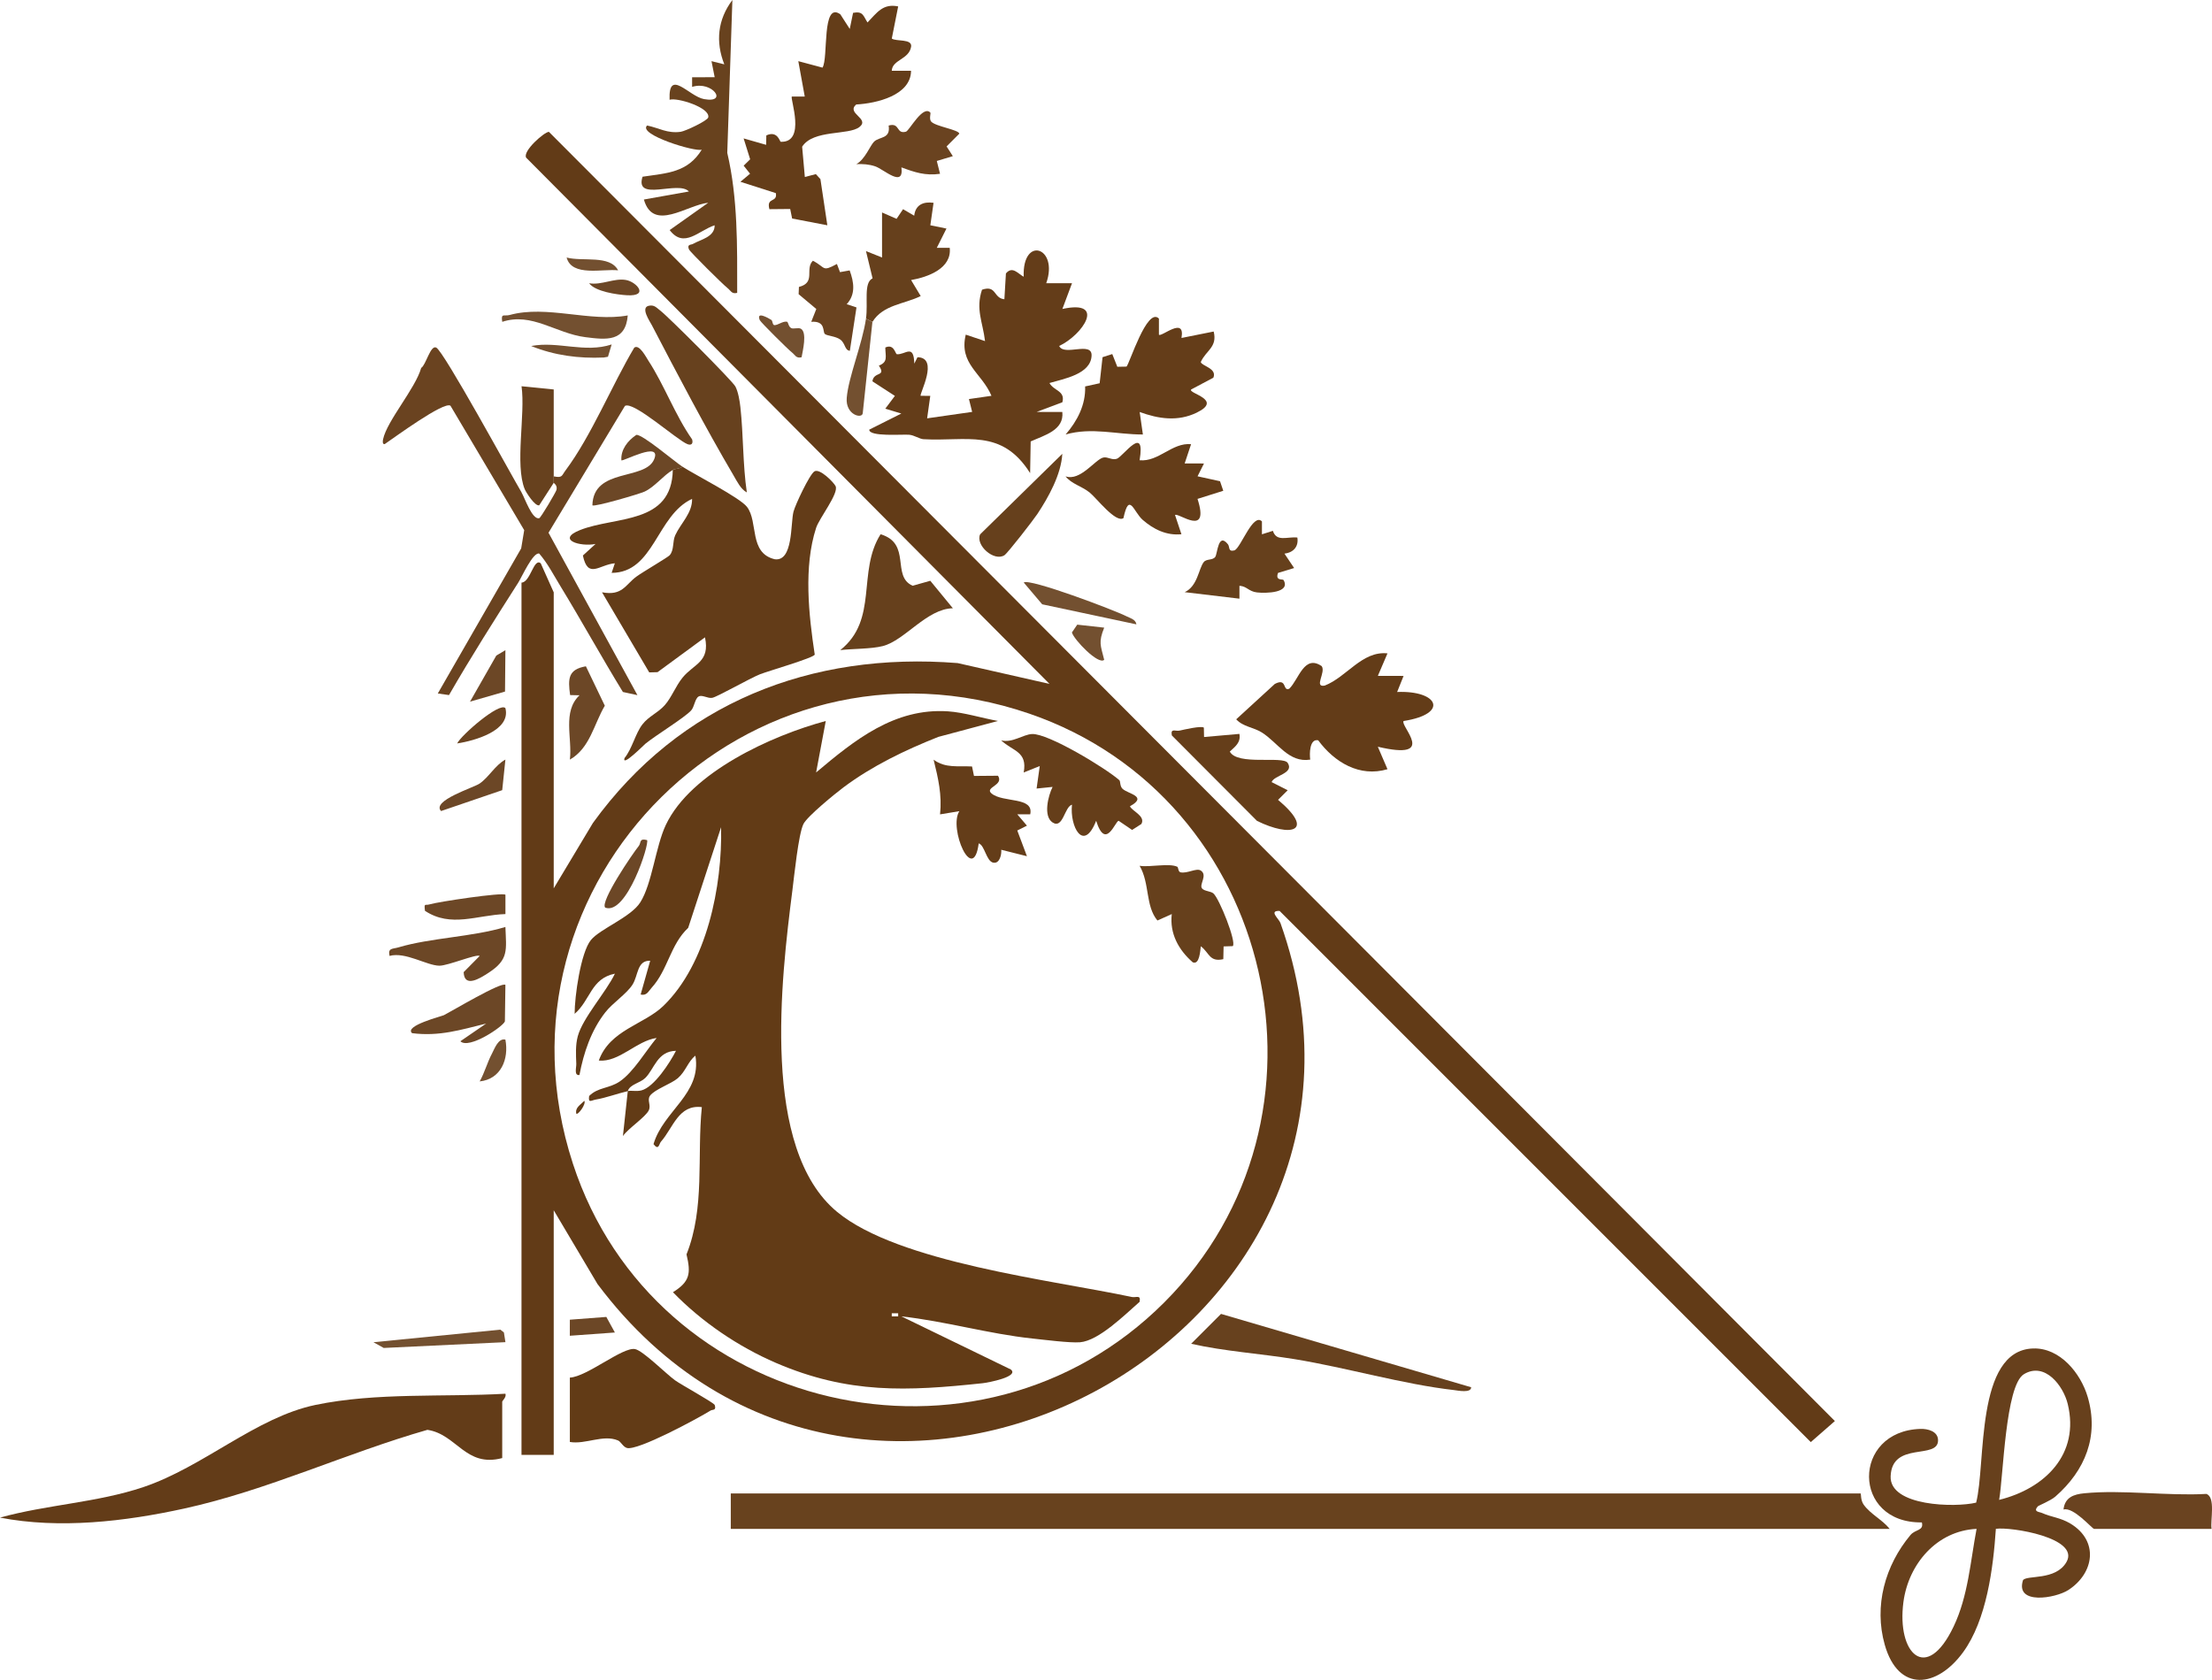 <?xml version="1.0" encoding="UTF-8"?>
<svg data-bbox="0 0 687.143 521.915" viewBox="0 0 687.14 521.93" xmlns="http://www.w3.org/2000/svg" data-type="ugc">
    <g>
        <path d="M172.01 184v91.99l12.18-20.31c26.93-37.24 67.7-53.29 113.3-49.67l28.53 6.47L163.45 48.99c-1.18-2.04 5.68-8.03 7.06-8.03L569.99 441.5l-7.48 6.54L397.5 283.01c-3.49-.14-.2 2.45.26 3.75 45.65 128.48-129.41 222.65-212.16 112.16l-13.59-22.91v76H162v-271c2.82-.12 3.79-7.82 5.98-5.99l4.02 8.99Zm189.65 220.65c57.24-57.25 34.63-156.66-41.88-182.92-87.15-29.92-170.35 52.34-141.81 139.81 25.32 77.57 125.83 100.97 183.68 43.12Z" fill="#623b17"/>
        <path d="M578.01 464c.13.12-.06 2.11.95 3.51 2.14 2.96 5.81 4.67 8.05 7.49h-360v-11z" fill="#68421e"/>
        <path d="M212.01 145c4.03 2.59 17.82 9.61 20.03 12.47 3.6 4.67.51 14.34 8.63 16.28 5.76.77 4.88-11.07 5.82-14.77.55-2.14 4.96-11.53 6.49-12.52 1.64-1.06 5.98 3.36 6.58 4.56 1.1 2.22-5.05 9.93-6.04 12.98-3.93 12.08-2.3 27.02-.43 39.36-.2 1.01-14.59 5.15-17.07 6.15-3.13 1.26-13.16 6.97-14.75 7.29-1.43.28-3.16-1.07-4.28-.39s-1.3 3.23-2.28 4.3c-2.06 2.27-10.85 7.63-14.18 10.32-.44.35-7.48 7.47-6.52 4.48 2.39-2.94 3.33-7.57 5.55-10.45 1.97-2.56 4.88-3.62 6.98-6.02s3.33-5.85 5.49-8.51c3.51-4.32 8.61-4.81 6.97-12.52l-14.74 10.82-2.58.07-14.67-24.89c6.33 1.2 7.27-2.36 10.66-4.85 1.96-1.44 9.77-5.99 10.35-6.65 1.46-1.65.83-4.25 1.75-6.25 1.73-3.74 5.32-6.86 5.22-11.27-11.03 5.09-11.78 22.94-24.99 22.99l1-2.98c-4.84.42-8.35 5.03-9.93-2.41L185 169c-4.78.95-12.32-1.34-4.81-4.32 11.06-4.38 28.51-1.63 28.81-18.69.68-.39 2.2-.32 3-1Z" fill="#633c18"/>
        <path d="M633.02 468.01c-1.52 1.75.47 1.66 1.39 2.08 2.82 1.27 5.65 1.4 8.74 3.26 8.92 5.37 7.43 15.41-.64 20.65-3.98 2.58-16.57 4.72-14.08-3.06 1.21-1.68 10.13.21 13.49-5.62 4.35-7.53-17.26-11.02-21.92-10.34-.82 12.19-2.86 28.3-10.17 38.33-8.06 11.08-20.12 12.63-24.35-2.31-3.42-12.08.1-24.63 7.98-34.08 1.55-1.86 4.21-1.26 3.55-3.93-21.82.29-21.79-28.39-.44-29.05 2.22-.07 5.47.7 5.47 3.55 0 6.13-14.29.16-14.73 11.15-.38 9.38 20.08 9.78 26.56 8.21 3.12-12.03-.38-47.3 17.68-47.9 8.37-.28 14.81 7.71 16.97 15.04 3.58 12.2-.78 22.87-10.03 30.97-1.47 1.29-5.26 2.81-5.47 3.05m-12-2.02c14.22-3.51 25.11-14.18 21.3-29.81-1.39-5.69-7.13-13.16-13.62-9.23-5.77 3.49-6.39 32.02-7.69 39.05Zm-7.01 9.01c-12.36.58-21.17 10.92-22.73 22.75-2.12 16.01 7.15 25.32 15.59 7.6 4.53-9.5 5.2-20.16 7.14-30.35" fill="#67401c"/>
        <path d="M156.01 453c-11.41 3.03-14.11-7.41-23.24-8.77-25.44 7.29-49.65 18.78-75.57 24.46-18.4 4.03-38.69 6.39-57.2 2.81 14.57-4.05 30.18-4.65 44.53-9.48 18.69-6.29 35.04-21.7 53.47-25.53 18.91-3.93 39.74-2.38 59.01-3.48.38 1.08-1 2.18-1 2.49z" fill="#633c18"/>
        <path d="M325.02 87.99h7.99l-2.99 8c13.72-2.99 6.39 8.01-.99 11.5 1.46 3.29 10.25-1.59 10.06 3-.23 5.76-8.59 7.19-13.08 8.51 1.31 2.44 4.99 2.4 4 5.98l-8 3 7.99.02c.61 5.69-5.61 7.23-9.83 9.15l-.17 9.84c-8.9-14.08-19.83-9.75-33.14-10.54-1.25-.07-2.83-1.24-4.44-1.38-2.11-.18-12.42.7-12.4-1.58l9.97-5.01-4.99-1.5 2.99-3.98-6.99-4.53c.44-3.19 4.42-1.28 2.01-4.88 2.9-1.14 2.04-2.75 2-5.62 2.72-1.28 3.1 2.03 3.6 2.08 2.63.23 5.23-3.42 5.41 2.92l.99-1.99c6.83.12.48 11.51.99 11.99l2.98.02-.98 6.98 13.99-2-1-3.99 7-1.01c-3.02-7.15-10.17-9.89-7.99-19l5.99 2c-.69-5.88-2.98-9.87-.94-15.96 4.57-1.55 3.47 2.62 6.95 2.96l.48-8.02c2.01-2.41 3.72.06 5.52 1.03-.47-12.89 10.96-9.23 7.01 1.99Z" fill="#643d19"/>
        <path d="M162.01 153c1.03 1.74 3.29 8.53 5.49 8 .5-.12 5.21-8.13 5.37-8.8.36-1.5-.86-2.08-.86-2.2v-2c2.74.55 2.44-.21 3.65-1.83 8.03-10.74 14.4-26.46 21.37-38.17 1.58-1.16 3.67 2.97 4.4 4.08 4.9 7.5 8.32 16.97 13.57 24.43.38 1.29-.2 1.97-1.47 1.47-3.29-1.3-16.69-13.44-19.4-11.87l-23.74 39.4 27.62 50.46-4.51-.98c-6.67-10.88-12.85-22.13-19.49-33.01-2.07-3.39-3.89-6.96-6.51-10-1.94-.48-5.35 7.2-6.49 9-7.35 11.53-14.7 23.1-21.53 34.97l-3.48-.5 25.9-45.07.94-5.67-22.91-38.66c-2.02-1.45-17.59 10.01-20.42 11.92-.76.14-.63-.95-.51-1.51 1.22-5.74 10.04-15.75 11.84-22.16 1.47-.86 2.85-7.17 4.66-6.32 2.36 1.11 23.11 39.24 26.51 44.99Z" fill="#6a4320"/>
        <path d="m279.01 2-1.98 9.97c1.25.99 6.41-.02 6 2.54-.64 3.99-5.85 3.99-6.01 7.48h5.99c-.06 7.64-10.71 10.13-17.03 10.47-3.22 2.77 4.35 4.36 1 7s-14.34.71-17.8 6.12l.84 9.41 3.42-.9 1.42 1.56 2.15 14.34-10.94-2.1-.6-2.96-6.46.06c-1.03-3.86 2.57-1.9 2-4.99l-11-3.52 2.99-2.51-1.99-2.5 2.02-1.98L231 43l6.99 2 .06-2.93c3.49-1.61 4.19 1.97 4.47 1.98 8 .33 2.85-13.49 3.46-14.05h4.01l-2-11 7.51 2.01c1.89-2.87-.32-20.75 5.54-16.57l2.93 4.55 1.03-5c3.11-.6 3.15.9 4.48 2.99 2.9-2.98 4.74-5.97 9.5-4.99Z" fill="#643d19"/>
        <path d="m431.01 203-2.99 6.98 7.99.02-2 4.99c12.76-.53 16.26 6.78 2 9.02-1.15 1.57 10.84 12.45-8 7.99l3 6.98c-8.68 2.58-16.48-2.16-21.52-8.98-2.74-.58-2.72 4.3-2.48 6-6.71 1.07-10.04-5.31-15.06-8.45-2.61-1.63-5.79-1.74-7.93-4.07l11.99-10.99c3.9-2.04 2.35 2.41 4.49 1.49 3.01-2.97 4.62-10.74 10.07-7.03 1.39 1.91-2.55 6.72.95 6.05 6.86-2.67 11.58-10.82 19.48-10.01Z" fill="#633c18"/>
        <path d="M229 90.99c-1.73.45-2-.72-3-1.49-1.39-1.07-11.66-11.24-11.98-12.02-.69-1.67.65-1.35 1.26-1.71 2.37-1.37 6.77-2.13 6.72-5.78-4.94 1.6-9.52 7.35-13.97 1.49l11.98-8.49c-6.56.64-17.1 9.2-19.99-1l13.99-2.5c-3.3-3.53-16.91 3.4-14.41-4.59 7.65-1.13 14.03-1.27 18.41-8.42-1.8.86-20.03-4.68-16.99-7.49 3.77.78 6.27 2.53 10.41 1.96 1.49-.21 8.33-3.43 8.58-4.47.71-3.03-9.62-6.27-12.01-5.49-.4-9.95 6.01-1.03 10.72-.2 7.62 1.36 2.55-5.8-3.72-3.8V24l7.01-.01-.99-4.99 3.98.99c-2.76-7.02-2.07-13.89 2.51-19.99l-1.59 47.49c3.31 14.12 3.09 28.97 3.08 43.5" fill="#68421e"/>
        <path d="M360.01 99v4.99c.75.84 8.24-5.9 7.01 1.01l10-2c1.22 4.88-2.4 5.86-4.01 9.48.31 1.25 5.14 1.94 3.91 4.86l-6.9 3.67c-.99 1.24 10.09 3.14 1.71 7.2-5.87 2.84-11.86 1.93-17.7-.21l1 6.99c-8.16.03-15.84-2.33-24 0 3.61-4.17 6.27-9.23 6.06-14.93l4.51-.99.9-8.1 3.02-.97 1.57 3.95 2.84-.05c.84-.54 6.41-18.76 10.1-14.9Z" fill="#643d19"/>
        <path d="M177.01 428c5.31-.24 16.42-9.59 20.26-8.86 2.46.47 9.62 7.67 12.41 9.69 1.89 1.37 12.12 6.99 12.34 7.68.58 1.82-.66 1.34-1.29 1.73-3.98 2.46-22.66 12.57-25.99 11.62-1.19-.34-1.88-1.96-2.75-2.33-4.6-1.96-10.06 1.3-14.97.47v-20Z" fill="#623b16"/>
        <path d="M354.01 142.99c5.94.56 10.04-5.54 15.99-4.99l-1.99 5.98 5.99.02-1.99 3.98 6.98 1.53 1.01 2.97-8 2.52c3.9 12.14-5.94 4.17-6.99 5l1.99 5.98c-4.62.47-8.68-1.53-12.03-4.46-2.83-2.47-4.19-8.89-5.98-.55-2.39 1.64-8.41-6.29-10.51-7.96-2.52-2.02-5.63-2.64-7.47-5.02 4.58 1.61 9.19-5.26 11.71-5.84 1.39-.32 2.78.95 4.27.36 1.96-.78 8.92-10.92 7.02.46Z" fill="#643d19"/>
        <path d="M269.01 99c.71-4.95-.82-11.17 2.05-12.52l-2.05-8.47L274 80V66.01l4.51 1.98 2.02-3 3.46 2.02c.39-3.39 2.85-4.45 6.01-4l-1 6.98 5.01 1.02-3 5.98h4.01c.73 6.4-6.79 9.11-12 10.02l2.99 4.97c-5.07 2.52-11.72 2.69-14.99 8.02l-2-1Z" fill="#66401c"/>
        <path d="M296.01 188.98c-8.09.13-14.93 9.99-21.76 11.74-3.62.93-9.34.8-13.23 1.26 11.96-9.51 5.15-24.32 12.52-35.99 9.72 2.87 3.26 13.03 9.96 15.99l5.49-1.54 7.02 8.55Z" fill="#66401c"/>
        <path d="M457 431.01c0 1.89-4.2 1-5.37.86-15.65-1.77-33.4-6.97-49.41-9.59-10.69-1.75-21.75-2.42-32.2-4.79l9.28-9.28L457.01 431Z" fill="#67411e"/>
        <path d="M232 152.99c-1.9-.98-3.1-3.53-4.16-5.33-8.66-14.72-17.43-31.43-25.35-46.64-.65-1.24-3.59-5.46-.96-6.02 1.75-.37 2.39.6 3.53 1.45 2.47 1.86 22.45 21.86 23.38 23.62.88 1.67 1.35 4.51 1.56 6.44.94 8.56.73 17.85 2 26.49Z" fill="#67411e"/>
        <path d="m373.97 226.07.06 2.91 10.98-.97c.49 2.67-1.27 3.9-2.98 5.49 2.34 4.46 16.5 1.23 17.98 3.52 2.13 3.3-4.29 3.85-4.99 5.97l4.99 2.53-2.99 2.98c11.67 9.84 4.02 11.74-6.54 6.54l-26.46-26.55c-.44-2.38 1.08-1.2 2.45-1.51s6.8-1.57 7.49-.91Z" fill="#653e1a"/>
        <path d="M687.01 475h-36.5c-.57 0-6.42-6.92-9.5-6.01.41-3.79 3.18-4.73 6.44-5.05 11.87-1.16 25.81.87 37.92.2 2.98.97 1.2 8.26 1.64 10.86" fill="#6a4320"/>
        <path d="M392.01 161.99V166l3.4-1.08c1.15 3.54 4.4 1.76 7.6 2.08.46 2.85-1.26 4.68-4 5.01l3 4.47-5 1.52c-.95 2.53 1.5 1.84 1.71 2.2 2.31 4.01-5.43 4.18-8.25 3.86-2.6-.3-3.17-1.96-5.45-2.06v4l-17-2.02c4.04-1.88 4.31-7.29 5.91-9.34.85-1.09 2.78-.5 3.58-1.62.71-.98.86-7.73 3.92-3.94.68.84-.02 2.45 2.07 1.91 2.01-.91 5.74-11.76 8.51-9" fill="#66401c"/>
        <path d="M289.01 35c.19.2-.45 1.95.24 2.76 1.31 1.53 8.49 2.5 8.76 3.76l-3.96 3.97 1.94 3.02-4.98 1.5 1 3.99c-4.58.65-7.87-.47-11.99-2 .84 6.57-5.48.58-8.17-.33-1.91-.64-3.84-.76-5.83-.68 2.7-1.46 4.3-5.82 5.5-6.98 1.69-1.64 5.18-.77 4.53-5.01 3.64-1.02 2.22 2.78 5.39 1.91 1.11-.43 5.25-8.4 7.58-5.92Z" fill="#6a4320"/>
        <path d="M163.01 152c-3.13-7.57.25-23.31-1-32l10 1c-.03 8.99.03 18.01 0 27v2l-4.51 7c-1.34.33-4.09-4.04-4.49-5" fill="#67411e"/>
        <path d="m259.98 82.01.96 2.54 3-.54c1.34 3.65 1.93 7.42-.92 10.5l3.04 1-2.06 13.48c-1.65-.16-1.35-2.32-2.98-3.5-1.51-1.1-4.2-1.13-4.81-1.76-.71-.73.31-4.09-4.2-3.75l1.57-3.98-5.49-4.6.09-2.25c5.39-1.39 1.74-5.52 4.33-8.14 4.12 2.12 2.74 3.55 7.46 1.01Z" fill="#6a4320"/>
        <path d="M157 288c.27 7.21 1.11 10.12-5.25 14.24-2.54 1.65-7.53 4.86-7.72-.21l4.98-5.03c-.93-.72-9.9 3.07-12.54 3.03-3.96-.06-10.52-4.39-15.46-3.04-.57-2.55.95-2.11 2.78-2.66 10-2.98 22.9-3.22 33.2-6.33Z" fill="#6c4726"/>
        <path d="M330 141c-.36 6.39-4.27 13.45-7.77 18.72-1.2 1.81-9.22 12.16-10.22 12.79-3.27 2.05-9.07-3.17-7.54-6.5L330 140.99Z" fill="#66401c"/>
        <path d="m157 306-.16 11.33c-.55 1.61-11.18 8.79-13.83 6.17l8-5.49c-7.94 1.95-14.53 4.05-22.99 2.98-2.61-2.26 9.22-5.26 9.89-5.6 2.15-1.07 18.03-10.57 19.1-9.39Z" fill="#6c4726"/>
        <path d="M212.01 145c-.8.68-2.32.61-3 1-2.93 1.67-5.58 5.25-8.77 6.73-1.66.77-15.61 4.84-16.22 4.27.29-11.78 16.4-7.59 19.19-14.32 2.44-5.88-9.8.83-10.18.33-.25-3.34 2.02-6.15 4.63-7.89 1.83-.31 12 8.38 14.36 9.89Z" fill="#6c4726"/>
        <path d="m182 207 5.88 12.25c-3.42 5.8-4.6 13.17-10.85 16.75.79-6.76-2.39-14.9 2.99-19.99l-2.92-.06c-.68-5.05-.68-7.96 4.9-8.94Z" fill="#6c4726"/>
        <path d="M195.01 98c-.7 8.27-6.62 7.59-13.24 6.74-9.07-1.17-16.61-7.79-25.75-4.75-.48-2.86.6-1.66 2.31-2.13 11.52-3.17 24.94 2.28 36.68.14" fill="#735030"/>
        <path d="M157.01 277.99v6c-8.84.29-16.92 4.33-25-1.01-.31-2.6.03-1.57 1.45-2.01 2.52-.78 22.71-3.82 23.55-2.98" fill="#6c4726"/>
        <path d="m353.01 193.98-29.26-6.23-5.73-6.76c1.58-1.48 28.19 8.57 31.98 10.51 1.15.59 2.77.93 3.02 2.47Z" fill="#735030"/>
        <path d="M271.01 100 268 128.42c-.26 1.8-5.39.45-4.97-4.79.51-6.44 4.85-16.77 5.98-24.62l2 1Z" fill="#735030"/>
        <path fill="#735030" d="m157.01 416.99-37.81 1.8-3.19-1.78 39.42-3.91 1.1.87z"/>
        <path d="M137.02 251.99c-3.06-3.23 10.07-7.25 11.95-8.54 2.92-1.99 4.83-5.73 8.03-7.46l-.99 9.5-19 6.49Z" fill="#6c4726"/>
        <path fill="#6c4726" d="m157 202-.12 12.86-10.87 3.13 8.17-14.32z"/>
        <path d="M239.64 99.42c.38.24.3 1.6.95 1.6 1.08 0 2.46-1.22 3.8-1.09.57.06.4 1.49 1.41 2.01.67.34 2.28-.25 3.02.21 1.96 1.2.54 6.82.19 8.84-1.73.44-2-.72-3-1.49-1.19-.91-9.7-9.37-9.98-10.02-1.26-2.93 2.66-.67 3.62-.06Z" fill="#735030"/>
        <path d="M343.01 195c-1.82 4.57-1.14 5.4 0 9.99-1.76 1.73-9.42-6.27-10.03-8.49l1.66-2.43z" fill="#735030"/>
        <path d="M157 220c1.8 7.04-9.69 10.16-14.99 10.98 1.17-2.5 13.14-12.94 14.99-10.98" fill="#6a4320"/>
        <path fill="#6c4726" d="m191.01 413.99-14 1.01.01-4.99 11.33-.86z"/>
        <path d="m190.01 107-1.15 3.84-1.31.23c-7.74.36-15.37-.65-22.55-3.57 8.32-1.6 16.65 2.28 25.01-.49Z" fill="#735030"/>
        <path d="M157 323c1.14 6.06-1.39 12.28-7.99 12.98 1.56-2.78 2.33-5.85 3.83-8.67.79-1.5 1.96-4.89 4.17-4.31Z" fill="#735030"/>
        <path d="M183.01 88c3.8.67 7.81-1.68 11.46-1.01 3.29.6 7.28 5.12.33 4.74-3.06-.17-9.91-1.13-11.79-3.73" fill="#6c4726"/>
        <path d="M192.01 83.99c-4.7-.55-14.38 2.1-15.99-3.98 5 1.34 13.43-.9 15.99 3.98" fill="#735030"/>
        <path d="M347.7 242.37c.4.36.13 1.83.98 2.67 1.68 1.65 8.01 2.32 2.33 5.45.6 1.5 4.93 3.02 3.55 5.51l-2.88 1.85-4.18-2.84c-1.04.04-4.03 9.41-6.99-.01-3.93 10.04-8.24 1.78-7.51-5-2.34.66-2.77 7.64-6.02 5.53-2.99-1.94-1.37-8.33 0-11.05l-4.97.51.98-6.99-4.99 2c1.24-6.59-3.42-6.58-7-9.99 3.42.92 6.78-1.82 9.58-1.96 5.03-.25 22.89 10.6 27.11 14.32Z" fill="#653e1a"/>
        <path d="m301.95 238.11.61 2.96 7.46-.06c1.94 3.01-4.3 3.58-2.01 5.5 3.56 2.99 13.23.9 12.02 6.49h-4.01l2.99 3.52-3 1.5 3 7.99-7.98-2c.14 1.42-.47 4.42-2.5 4-2.15-.45-2.63-5.41-4.5-5.99-1.72 13.11-9.43-4.68-6.02-10l-5.99.99c.65-6.02-.59-11.26-2-16.99 3.69 2.73 7.64 1.87 11.93 2.11Z" fill="#643d19"/>
        <path d="M365.75 269.31c.27.13.25 1.55.94 1.7 2.15.48 4.98-1.44 6.33-.54 2.21 1.46-.6 4.35.39 5.56.71.87 2.7.83 3.52 1.54 1.82 1.56 7.26 15.14 6.02 16.38l-2.85.09-.09 3.96c-4.35.97-4.32-2-6.99-4.01-.17 1.27-.37 5.88-2.5 4.99-4.42-3.86-7.22-8.95-6.52-14.99l-4.46 2c-3.78-4.56-2.33-11.5-5.53-17 3.16.53 9.11-.92 11.73.31Z" fill="#66401c"/>
        <path d="M201 261c.84 1.09-6.36 23.49-12.99 20.99-1.74-1.74 8.53-16.84 10.39-19.12.85-1.04.02-2.5 2.6-1.87" fill="#6c4726"/>
        <path d="M179.02 345.99c-.4-1.9 1.27-2.7 2.5-3.98.62 1.05-2.05 4.56-2.5 3.98" fill="#623b16"/>
        <path d="M195.01 339c-3.24.76-6.93 2.12-9.9 2.61-1.47.25-2.43 1.26-2.1-1.1 2.77-2.77 6.18-2.26 9.5-4.51 4.25-2.87 8.13-9.53 11.47-13.52-6.25.86-11.62 7.6-17.97 7.02 3.43-9.52 14.05-11.18 20.04-16.96C219.63 299.4 224.42 275.22 224 257l-10.22 31.27c-5.59 5.24-6.29 13.08-11.37 18.63-1.01 1.11-1.47 2.51-3.4 2.09l2.97-10.51c-4.17-.11-3.66 4.59-5.52 7.47s-6.15 5.64-8.43 8.57c-4.39 5.62-6.71 12.5-8.03 19.47-1.75.24-.94-2.27-.98-3.48-.11-2.84-.28-5.76.46-8.55 1.51-5.69 8.87-13.83 11.54-19.46-7.48 1.51-7.56 8.22-12.51 12.48-.03-5.28 1.88-19.06 5.06-22.94 2.86-3.49 12.37-7.05 15.32-11.68 3.67-5.75 4.76-17.33 7.94-24.06 7.77-16.42 33.03-27.83 49.69-32.3l-3 15.99c11.97-10.07 24.33-20.1 40.98-18.99 4.94.33 10.59 2.11 15.51 2.99l-18.53 4.95c-10.31 4.1-20.47 8.97-29.38 15.62-2.61 1.95-11.37 9.08-12.53 11.47-1.54 3.16-2.86 16.15-3.42 20.58-3.52 27.64-9.83 80.25 13.86 99.88 19.04 15.78 66.81 21.18 91.55 26.46 1.39.3 2.89-.85 2.45 1.51-4.44 3.87-12.62 12.07-18.5 12.56-3.12.26-11.26-.79-14.87-1.17-13.65-1.46-26.98-5.37-40.62-6.87l33.99 16.5c2.71 2.24-7.1 4.09-8.73 4.26-23.58 2.51-41.69 3.38-64.22-6.3-11.74-5.05-23.15-12.81-32.01-21.97 5.23-3.27 5.64-5.76 4.21-11.75 5.79-14.54 3.21-30.41 4.76-45.75-7.26-.88-8.88 6.4-12.7 10.73-.59.67-.68 2.9-2.31.76 3.06-10.39 15.02-15.61 13.01-27.48-2.33 1.82-2.98 4.87-5.47 7.01-2.05 1.76-7.22 3.48-8.63 5.44-.97 1.36.37 2.88-.36 4.49-.95 2.1-6.48 5.71-8.05 8.04l1.51-13.98c1.09-.25 2.73.18 4.24-.21 3.97-1.03 8.86-8.63 10.73-12.3-5.83.11-6.74 5.7-9.54 8.44-1.65 1.62-4.74 1.93-5.43 4.07Zm84 69.01h-1.99v.98h1.99z" fill="#623b16"/>
    </g>
</svg>
